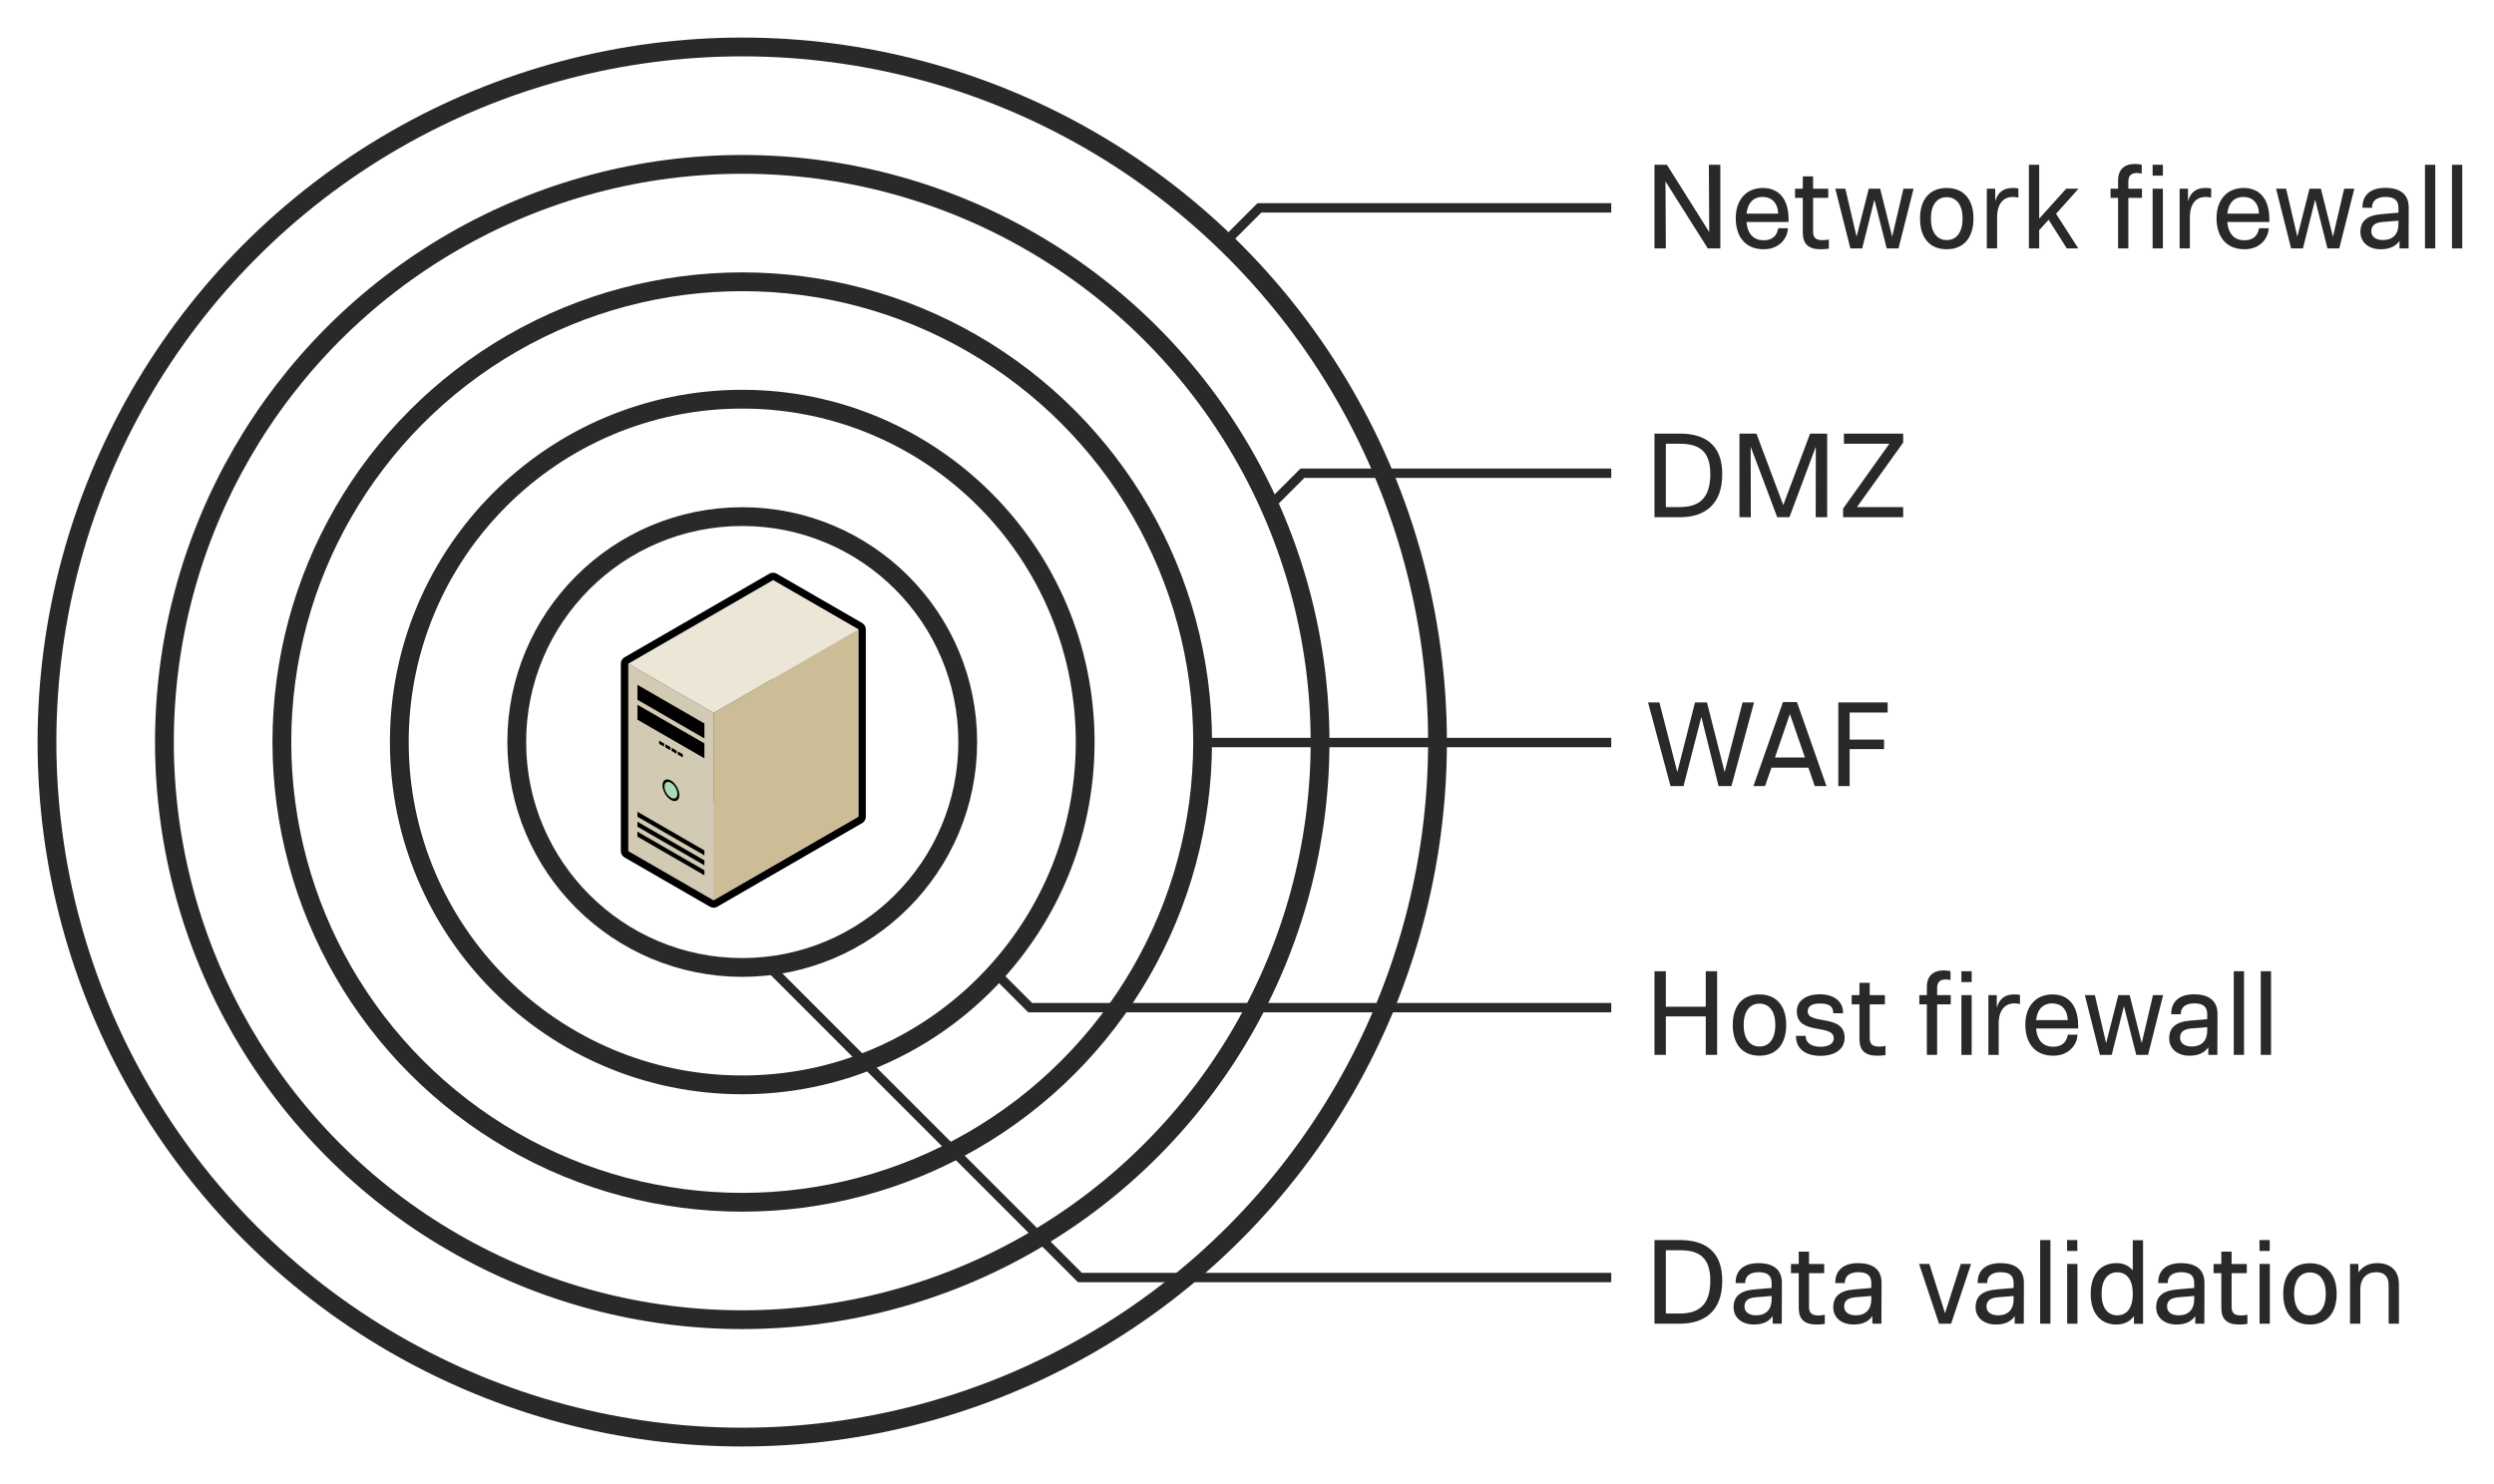 <?xml version="1.0" encoding="UTF-8" standalone="no"?>
<!-- Created with Inkscape (http://www.inkscape.org/) -->

<svg
   width="132.724mm"
   height="79mm"
   viewBox="0 0 132.724 79"
   version="1.1"
   id="svg8639"
   inkscape:version="1.1.1 (3bf5ae0d25, 2021-09-20, custom)"
   sodipodi:docname="defense_in_depth_no_fonts.svg"
   xmlns:inkscape="http://www.inkscape.org/namespaces/inkscape"
   xmlns:sodipodi="http://sodipodi.sourceforge.net/DTD/sodipodi-0.dtd"
   xmlns="http://www.w3.org/2000/svg"
   xmlns:svg="http://www.w3.org/2000/svg"
   xmlns:rdf="http://www.w3.org/1999/02/22-rdf-syntax-ns#"
   xmlns:cc="http://creativecommons.org/ns#"
   xmlns:dc="http://purl.org/dc/elements/1.1/">
  <defs
     id="defs8633">
    <rect
       x="581.539"
       y="148.086"
       width="171.154"
       height="265.091"
       id="rect10727" />
    <mask
       maskUnits="userSpaceOnUse"
       id="mask6046">
      <path
         id="path6048"
         d="m 262.847,465.891 -21.819,-12.598 v -28.239 l 12.86,-7.425 21.819,12.598 v 28.239 z"
         style="fill:#ffffff;fill-opacity:1;fill-rule:evenodd;stroke:none;stroke-width:0.5;stroke-linecap:round;stroke-linejoin:round;stroke-miterlimit:4;stroke-dasharray:none;stroke-dashoffset:0;stroke-opacity:1;paint-order:normal"
         inkscape:connector-curvature="0" />
    </mask>
    <mask
       maskUnits="userSpaceOnUse"
       id="mask6050">
      <path
         style="fill:#ffffff;fill-opacity:1;fill-rule:evenodd;stroke:none;stroke-width:0.5;stroke-linecap:round;stroke-linejoin:round;stroke-miterlimit:4;stroke-dasharray:none;stroke-dashoffset:0;stroke-opacity:1;paint-order:normal"
         d="m -50.533,602.935 -21.819,-12.598 v -28.239 l 12.86,-7.425 21.819,12.598 v 28.239 z"
         id="path6052"
         inkscape:connector-curvature="0" />
    </mask>
  </defs>
  <sodipodi:namedview
     id="base"
     pagecolor="#ffffff"
     bordercolor="#666666"
     borderopacity="1.0"
     inkscape:pageopacity="0.0"
     inkscape:pageshadow="2"
     inkscape:zoom="1"
     inkscape:cx="286.49999"
     inkscape:cy="209.99999"
     inkscape:document-units="mm"
     inkscape:current-layer="layer1"
     showgrid="false"
     fit-margin-top="2"
     fit-margin-left="2"
     fit-margin-right="2"
     fit-margin-bottom="2"
     inkscape:window-width="1920"
     inkscape:window-height="1011"
     inkscape:window-x="0"
     inkscape:window-y="0"
     inkscape:window-maximized="1"
     inkscape:pagecheckerboard="0"
     lock-margins="true" />
  <g
     inkscape:label="Layer 1"
     inkscape:groupmode="layer"
     id="layer1"
     transform="translate(-20.327,-81.433)">
    <g
       style="display:inline"
       id="g6144"
       transform="matrix(0.353,0,0,-0.353,-31.319,276.777)">
      <path
         id="path6111"
         transform="matrix(0.75,0,0,-0.75,0,842)"
         d="m 350.463,501.479 -29.092,16.797 v 37.652 l 17.146,9.9 29.092,-16.797 v -37.652 z"
         style="fill:#ece6d6;fill-opacity:1;fill-rule:evenodd;stroke:#000000;stroke-width:3;stroke-linecap:round;stroke-linejoin:round;stroke-miterlimit:4;stroke-dasharray:none;stroke-dashoffset:0;stroke-opacity:1;paint-order:normal"
         inkscape:connector-curvature="0" />
      <path
         d="m 241.028,453.294 v -28.24 l 21.819,12.597 v 28.24 z"
         style="fill:#353564;fill-opacity:1;fill-rule:evenodd;stroke:none;stroke-width:0.5;stroke-linecap:round;stroke-linejoin:round;stroke-miterlimit:4;stroke-dasharray:none;stroke-dashoffset:0;stroke-opacity:1;paint-order:normal"
         id="path5962"
         inkscape:connector-curvature="0" />
      <path
         d="m 262.847,465.891 12.861,-7.425 V 430.226 l -12.861,7.425 z"
         style="fill:#e9e9ff;fill-opacity:1;fill-rule:evenodd;stroke:none;stroke-width:0.5;stroke-linecap:round;stroke-linejoin:round;stroke-miterlimit:4;stroke-dasharray:none;stroke-dashoffset:0;stroke-opacity:1;paint-order:normal"
         id="path5964"
         inkscape:connector-curvature="0" />
      <path
         d="m 241.028,425.054 12.861,-7.425 21.819,12.597 -12.861,7.425 z"
         style="fill:#afafde;fill-opacity:1;fill-rule:evenodd;stroke:none;stroke-width:0.5;stroke-linecap:round;stroke-linejoin:round;stroke-miterlimit:4;stroke-dasharray:none;stroke-dashoffset:0;stroke-opacity:1;paint-order:normal"
         id="path5966"
         inkscape:connector-curvature="0" />
      <g
         id="g6008">
        <path
           inkscape:connector-curvature="0"
           id="path5968"
           style="fill:#ece6d6;fill-opacity:1;fill-rule:evenodd;stroke:none;stroke-width:0.5;stroke-linecap:round;stroke-linejoin:round;stroke-miterlimit:4;stroke-dasharray:none;stroke-dashoffset:0;stroke-opacity:1;paint-order:normal"
           d="m 241.028,453.294 12.861,-7.425 21.819,12.597 -12.861,7.425 z" />
        <path
           inkscape:connector-curvature="0"
           id="path5970"
           style="fill:#ccbd96;fill-opacity:1;fill-rule:evenodd;stroke:none;stroke-width:0.5;stroke-linecap:round;stroke-linejoin:round;stroke-miterlimit:4;stroke-dasharray:none;stroke-dashoffset:0;stroke-opacity:1;paint-order:normal"
           d="m 253.889,445.869 v -28.24 l 21.819,12.597 v 28.24 z" />
        <path
           inkscape:connector-curvature="0"
           id="path5972"
           style="fill:#d2cab2;fill-opacity:1;fill-rule:evenodd;stroke:none;stroke-width:0.5;stroke-linecap:round;stroke-linejoin:round;stroke-miterlimit:4;stroke-dasharray:none;stroke-dashoffset:0;stroke-opacity:1;paint-order:normal"
           d="m 241.028,453.294 12.861,-7.425 v -28.24 l -12.861,7.425 z" />
      </g>
      <path
         d="m 241.028,453.294 12.861,-7.425"
         style="fill:none;fill-opacity:1;fill-rule:evenodd;stroke:#808080;stroke-width:0.375;stroke-linecap:round;stroke-linejoin:round;stroke-miterlimit:4;stroke-dasharray:none;stroke-dashoffset:0;stroke-opacity:1"
         id="path5950"
         inkscape:connector-curvature="0"
         sodipodi:nodetypes="cc"
         mask="url(#mask6046)" />
      <path
         sodipodi:nodetypes="cc"
         transform="translate(313.38,-137.043)"
         style="fill:none;fill-opacity:1;stroke:#ece6d6;stroke-width:0.375;stroke-linecap:round;stroke-linejoin:round;stroke-miterlimit:4;stroke-dasharray:none;stroke-opacity:1"
         d="M -59.491,582.912 V 554.673"
         id="path5954"
         inkscape:connector-curvature="0"
         mask="url(#mask6050)" />
      <ellipse
         style="opacity:1;fill:#abd9b4;fill-opacity:1;stroke:#000000;stroke-width:0.339;stroke-linecap:round;stroke-linejoin:round;stroke-miterlimit:4;stroke-dasharray:none;stroke-dashoffset:0;stroke-opacity:1;paint-order:normal"
         id="ellipse6062"
         cx="285.74"
         cy="-577.086"
         transform="matrix(0.866,-0.5,0,-1,0,0)"
         rx="1.295"
         ry="1.293" />
      <rect
         transform="matrix(0.866,-0.5,0,-1,0,0)"
         y="-567.924"
         x="279.912"
         height="0.75"
         width="11.656"
         id="rect6066"
         style="opacity:1;fill:#000000;fill-opacity:1;stroke:none;stroke-width:0.357;stroke-linecap:round;stroke-linejoin:round;stroke-miterlimit:4;stroke-dasharray:none;stroke-dashoffset:0;stroke-opacity:1;paint-order:normal" />
      <rect
         style="opacity:1;fill:#000000;fill-opacity:1;stroke:none;stroke-width:0.357;stroke-linecap:round;stroke-linejoin:round;stroke-miterlimit:4;stroke-dasharray:none;stroke-dashoffset:0;stroke-opacity:1;paint-order:normal"
         id="rect6068"
         width="11.656"
         height="0.75"
         x="279.912"
         y="-569.424"
         transform="matrix(0.866,-0.5,0,-1,0,0)" />
      <rect
         transform="matrix(0.866,-0.5,0,-1,0,0)"
         y="-570.924"
         x="279.912"
         height="0.75"
         width="11.656"
         id="rect6070"
         style="opacity:1;fill:#000000;fill-opacity:1;stroke:none;stroke-width:0.357;stroke-linecap:round;stroke-linejoin:round;stroke-miterlimit:4;stroke-dasharray:none;stroke-dashoffset:0;stroke-opacity:1;paint-order:normal" />
      <rect
         style="opacity:1;fill:#000000;fill-opacity:1;stroke:none;stroke-width:0.357;stroke-linecap:round;stroke-linejoin:round;stroke-miterlimit:4;stroke-dasharray:none;stroke-dashoffset:0;stroke-opacity:1;paint-order:normal"
         id="rect6072"
         width="11.656"
         height="2.25"
         x="279.912"
         y="-587.063"
         transform="matrix(0.866,-0.5,0,-1,0,0)" />
      <rect
         transform="matrix(0.866,-0.5,0,-1,0,0)"
         y="-590.063"
         x="279.912"
         height="2.25"
         width="11.656"
         id="rect6074"
         style="opacity:1;fill:#000000;fill-opacity:1;stroke:none;stroke-width:0.357;stroke-linecap:round;stroke-linejoin:round;stroke-miterlimit:4;stroke-dasharray:none;stroke-dashoffset:0;stroke-opacity:1;paint-order:normal" />
      <g
         style="fill:#000000"
         transform="matrix(1,-0.577,0,1,3.266,138.593)"
         id="g6092">
        <rect
           style="opacity:1;fill:#000000;fill-opacity:1;stroke:none;stroke-width:0.375;stroke-linecap:round;stroke-linejoin:round;stroke-miterlimit:4;stroke-dasharray:none;stroke-dashoffset:0;stroke-opacity:1;paint-order:normal"
           id="rect6078"
           width="0.75"
           height="0.488"
           x="242.411"
           y="-442.982"
           transform="scale(1,-1)" />
        <rect
           transform="scale(1,-1)"
           y="-442.982"
           x="243.348"
           height="0.488"
           width="0.75"
           id="rect6082"
           style="opacity:1;fill:#000000;fill-opacity:1;stroke:none;stroke-width:0.375;stroke-linecap:round;stroke-linejoin:round;stroke-miterlimit:4;stroke-dasharray:none;stroke-dashoffset:0;stroke-opacity:1;paint-order:normal" />
        <rect
           style="opacity:1;fill:#000000;fill-opacity:1;stroke:none;stroke-width:0.375;stroke-linecap:round;stroke-linejoin:round;stroke-miterlimit:4;stroke-dasharray:none;stroke-dashoffset:0;stroke-opacity:1;paint-order:normal"
           id="rect6084"
           width="0.75"
           height="0.488"
           x="244.286"
           y="-442.982"
           transform="scale(1,-1)" />
        <rect
           transform="scale(1,-1)"
           y="-442.982"
           x="245.223"
           height="0.488"
           width="0.75"
           id="rect6086"
           style="opacity:1;fill:#000000;fill-opacity:1;stroke:none;stroke-width:0.375;stroke-linecap:round;stroke-linejoin:round;stroke-miterlimit:4;stroke-dasharray:none;stroke-dashoffset:0;stroke-opacity:1;paint-order:normal" />
      </g>
    </g>
    <circle
       style="opacity:1;fill:none;stroke:#292929;stroke-width:1;stroke-miterlimit:4;stroke-dasharray:none;stroke-opacity:1;stop-color:#000000"
       id="path1067"
       cx="59.827"
       cy="120.933"
       r="12" />
    <circle
       style="opacity:1;fill:none;stroke:#292929;stroke-width:1;stroke-miterlimit:4;stroke-dasharray:none;stroke-opacity:1;stop-color:#000000"
       id="circle2503"
       cx="59.827"
       cy="120.933"
       r="18.25" />
    <circle
       style="opacity:1;fill:none;stroke:#292929;stroke-width:1;stroke-miterlimit:4;stroke-dasharray:none;stroke-opacity:1;stop-color:#000000"
       id="circle2505"
       cx="59.827"
       cy="120.933"
       r="24.5" />
    <circle
       style="opacity:1;fill:none;stroke:#292929;stroke-width:1;stroke-miterlimit:4;stroke-dasharray:none;stroke-opacity:1;stop-color:#000000"
       id="circle2507"
       cx="59.827"
       cy="120.933"
       r="30.75" />
    <circle
       style="opacity:1;fill:none;stroke:#292929;stroke-width:1;stroke-miterlimit:4;stroke-dasharray:none;stroke-opacity:1;stop-color:#000000"
       id="circle2509"
       cx="59.827"
       cy="120.933"
       r="37" />
    <g
       aria-label="Network firewall
DMZ
WAF
Host firewall
Data validation"
       transform="matrix(0.265,0,0,0.265,-46.293,46.351)"
       id="text10725"
       style="font-size:24px;line-height:2.25;font-family:Molde;-inkscape-font-specification:Molde;letter-spacing:0px;word-spacing:0px;white-space:pre;shape-inside:url(#rect10727);fill:#292929">
      <path
         d="m 594.571,165.486 0.072,13.512 -8.496,-13.512 h -2.496 v 16.8 h 2.28 l -0.072,-13.464 8.496,13.464 h 2.52 v -16.8 z"
         id="path4683" />
      <path
         d="m 608.491,178.278 c -0.216,1.272 -1.008,2.376 -2.904,2.376 -1.896,0 -3.24,-1.128 -3.456,-3.672 h 8.448 v -0.576 c -0.024,-4.512 -2.352,-6.264 -5.16,-6.264 -3.384,0 -5.448,2.448 -5.448,6.048 v 0.024 c 0,3.648 1.872,6.24 5.616,6.24 2.904,0 4.656,-1.92 4.848,-4.032 l 0.024,-0.192 h -1.968 z m -3.144,-6.336 c 1.68,0 3.048,1.008 3.144,3.36 h -6.36 c 0.264,-2.352 1.56,-3.36 3.216,-3.36 z"
         id="path4685" />
      <path
         d="m 617.419,180.63 c -1.368,0 -1.92,-0.504 -1.92,-1.728 v -6.768 h 3.048 v -1.848 h -3.048 v -2.472 h -2.064 v 2.472 h -1.56 v 1.848 h 1.56 v 7.008 c 0,2.256 1.152,3.312 3.576,3.312 0.504,0 1.056,-0.024 1.656,-0.12 v -1.848 c -0.48,0.096 -0.888,0.144 -1.248,0.144 z"
         id="path4687" />
      <path
         d="m 633.643,170.286 -2.256,9.648 -2.424,-9.648 h -2.28 l -2.448,9.648 -2.256,-9.648 h -2.016 l 3.024,12 h 2.376 l 2.448,-9.792 2.472,9.792 h 2.376 l 3.024,-12 z"
         id="path4689" />
      <path
         d="m 642.331,182.454 c 3.384,0 5.376,-2.28 5.376,-6.168 v -0.024 c 0,-3.84 -1.992,-6.12 -5.376,-6.12 -3.384,0 -5.352,2.28 -5.352,6.12 v 0.024 c 0,3.888 1.968,6.168 5.352,6.168 z m 0,-1.848 c -1.968,0 -3.168,-1.608 -3.168,-4.32 v -0.024 c 0,-2.688 1.2,-4.272 3.168,-4.272 1.992,0 3.192,1.584 3.192,4.272 v 0.024 c 0,2.736 -1.2,4.344 -3.192,4.32 z"
         id="path4691" />
      <path
         d="m 655.579,170.142 c -1.752,0 -2.952,0.768 -3.504,2.664 v -2.52 h -1.68 v 12 h 2.064 v -6.264 c 0,-3.144 1.656,-4.08 3.096,-4.08 0.432,0 0.816,0.048 1.176,0.144 v -1.848 c -0.336,-0.072 -0.72,-0.096 -1.152,-0.096 z"
         id="path4693" />
      <path
         d="m 668.803,170.286 h -2.472 l -5.424,6.024 v -10.824 h -2.064 v 16.8 h 2.064 v -3.672 l 1.896,-2.088 3.648,5.76 h 2.304 l -4.464,-6.96 z"
         id="path4695" />
      <path
         d="m 678.811,168.846 c 0,-1.272 0.696,-1.704 1.704,-1.704 0.312,0 0.648,0.024 0.984,0.12 v -1.8 c -0.48,-0.096 -0.936,-0.144 -1.344,-0.144 -2.16,0 -3.408,1.128 -3.408,3.336 v 1.632 h -1.512 v 1.848 h 1.512 v 10.152 h 2.064 v -10.152 h 2.736 v -1.848 h -2.736 z m 6.936,-1.176 v -2.184 h -2.064 v 2.184 z m -2.064,2.616 v 12 h 2.064 v -12 z"
         id="path4697" />
      <path
         d="m 694.291,170.142 c -1.752,0 -2.952,0.768 -3.504,2.664 v -2.52 h -1.68 v 12 h 2.064 v -6.264 c 0,-3.144 1.656,-4.08 3.096,-4.08 0.432,0 0.816,0.048 1.176,0.144 v -1.848 c -0.336,-0.072 -0.72,-0.096 -1.152,-0.096 z"
         id="path4699" />
      <path
         d="m 705.043,178.278 c -0.216,1.272 -1.008,2.376 -2.904,2.376 -1.896,0 -3.24,-1.128 -3.456,-3.672 h 8.448 v -0.576 c -0.024,-4.512 -2.352,-6.264 -5.16,-6.264 -3.384,0 -5.448,2.448 -5.448,6.048 v 0.024 c 0,3.648 1.872,6.24 5.616,6.24 2.904,0 4.656,-1.92 4.848,-4.032 l 0.024,-0.192 h -1.968 z m -3.144,-6.336 c 1.68,0 3.048,1.008 3.144,3.36 h -6.36 c 0.264,-2.352 1.56,-3.36 3.216,-3.36 z"
         id="path4701" />
      <path
         d="m 722.155,170.286 -2.256,9.648 -2.424,-9.648 h -2.28 l -2.448,9.648 -2.256,-9.648 h -2.016 l 3.024,12 h 2.376 l 2.448,-9.792 2.472,9.792 h 2.376 l 3.024,-12 z"
         id="path4703" />
      <path
         d="m 730.411,170.118 c -2.904,0 -4.584,1.416 -4.584,3.888 v 0.12 h 1.92 v -0.12 c 0,-1.272 0.984,-2.064 2.664,-2.064 1.656,0 2.64,0.552 2.64,2.136 v 1.032 l -3.36,0.288 c -2.952,0.24 -4.272,1.392 -4.272,3.6 v 0.024 c 0,1.992 1.608,3.432 4.08,3.432 1.824,0 3.048,-0.624 3.768,-1.704 v 1.536 h 1.824 l 0.024,-8.208 c 0,-2.76 -1.848,-3.96 -4.704,-3.96 z m -0.456,10.488 c -1.512,0 -2.352,-0.72 -2.352,-1.752 v -0.024 c 0,-0.864 0.432,-1.704 2.208,-1.848 l 3.24,-0.264 v 0.72 c 0,1.968 -1.128,3.168 -3.096,3.168 z"
         id="path4705" />
      <path
         d="m 740.443,165.486 h -2.064 v 16.8 h 2.064 z"
         id="path4707" />
      <path
         d="m 745.867,165.486 h -2.064 v 16.8 h 2.064 z"
         id="path4709" />
      <path
         d="m 588.739,219.486 h -5.088 v 16.8 h 5.064 c 4.872,0 8.544,-2.4 8.544,-8.64 v -0.024 c 0,-6.048 -3.648,-8.136 -8.52,-8.136 z m 6.12,8.16 c 0,4.944 -2.376,6.6 -6.144,6.6 h -2.784 v -12.72 h 2.808 c 3.744,0 6.12,1.344 6.12,6.096 z"
         id="path4711" />
      <path
         d="m 614.899,219.486 -5.376,14.328 h -0.024 l -5.376,-14.328 h -3.408 v 16.8 h 2.28 l -0.024,-14.112 h 0.024 l 5.304,14.112 h 2.448 l 5.28,-14.112 h 0.024 l -0.024,14.112 h 2.304 v -16.8 z"
         id="path4713" />
      <path
         d="m 633.595,221.286 v -1.8 h -11.904 v 2.04 h 9.12 l -9.288,13.032 v 1.728 h 12.072 v -2.04 h -9.288 z"
         id="path4715" />
      <path
         d="m 601.339,273.486 -3.6,13.992 -3.552,-13.992 h -2.4 l -3.552,13.992 -3.6,-13.992 h -2.28 l 4.512,16.8 h 2.616 l 3.576,-13.896 3.456,13.896 h 2.592 l 4.536,-16.8 z"
         id="path4717" />
      <path
         d="m 615.835,290.286 h 2.352 l -5.928,-16.872 h -2.808 l -5.928,16.872 h 2.328 l 1.296,-3.696 h 7.416 z m -7.992,-5.736 3,-8.736 3.024,8.736 z"
         id="path4719" />
      <path
         d="m 630.475,275.526 v -2.04 h -9.912 v 16.8 h 2.28 v -7.416 h 6.912 v -1.92 h -6.912 v -5.424 z"
         id="path4721" />
      <path
         d="m 593.947,327.486 v 7.128 h -8.016 v -7.128 h -2.28 v 16.8 h 2.28 v -7.728 h 8.016 v 7.728 h 2.28 v -16.8 z"
         id="path4723" />
      <path
         d="m 604.723,344.454 c 3.384,0 5.376,-2.28 5.376,-6.168 v -0.024 c 0,-3.84 -1.992,-6.12 -5.376,-6.12 -3.384,0 -5.352,2.28 -5.352,6.12 v 0.024 c 0,3.888 1.968,6.168 5.352,6.168 z m 0,-1.848 c -1.968,0 -3.168,-1.608 -3.168,-4.32 v -0.024 c 0,-2.688 1.2,-4.272 3.168,-4.272 1.992,0 3.192,1.584 3.192,4.272 v 0.024 c 0,2.736 -1.2,4.344 -3.192,4.32 z"
         id="path4725" />
      <path
         d="m 621.523,335.934 v -0.12 c 0,-2.16 -1.68,-3.696 -4.68,-3.696 -2.736,0 -4.608,1.296 -4.608,3.408 v 0.024 c 0,4.92 7.416,2.4 7.416,5.4 v 0.024 c 0,1.104 -1.128,1.68 -2.664,1.68 -1.776,0 -2.976,-0.744 -2.976,-2.16 v -0.024 h -1.944 v 0.096 c 0,2.232 1.584,3.912 4.92,3.912 2.904,0 4.848,-1.344 4.848,-3.624 v -0.024 c 0,-4.848 -7.416,-2.496 -7.416,-5.28 v -0.024 c 0,-0.84 0.624,-1.56 2.424,-1.56 1.704,0 2.712,0.456 2.712,1.944 v 0.024 z"
         id="path4727" />
      <path
         d="m 628.795,342.63 c -1.368,0 -1.92,-0.504 -1.92,-1.728 v -6.768 h 3.048 v -1.848 h -3.048 v -2.472 h -2.064 v 2.472 h -1.56 v 1.848 h 1.56 v 7.008 c 0,2.256 1.152,3.312 3.576,3.312 0.504,0 1.056,-0.024 1.656,-0.12 v -1.848 c -0.48,0.096 -0.888,0.144 -1.248,0.144 z"
         id="path4729" />
      <path
         d="m 640.411,330.846 c 0,-1.272 0.696,-1.704 1.704,-1.704 0.312,0 0.648,0.024 0.984,0.12 v -1.8 c -0.48,-0.096 -0.936,-0.144 -1.344,-0.144 -2.16,0 -3.408,1.128 -3.408,3.336 v 1.632 h -1.512 v 1.848 h 1.512 v 10.152 h 2.064 v -10.152 h 2.736 v -1.848 h -2.736 z m 6.936,-1.176 v -2.184 h -2.064 v 2.184 z m -2.064,2.616 v 12 h 2.064 v -12 z"
         id="path4731" />
      <path
         d="m 655.891,332.142 c -1.752,0 -2.952,0.768 -3.504,2.664 v -2.52 h -1.68 v 12 h 2.064 v -6.264 c 0,-3.144 1.656,-4.08 3.096,-4.08 0.432,0 0.816,0.048 1.176,0.144 v -1.848 c -0.336,-0.072 -0.72,-0.096 -1.152,-0.096 z"
         id="path4733" />
      <path
         d="m 666.643,340.278 c -0.216,1.272 -1.008,2.376 -2.904,2.376 -1.896,0 -3.24,-1.128 -3.456,-3.672 h 8.448 v -0.576 c -0.024,-4.512 -2.352,-6.264 -5.16,-6.264 -3.384,0 -5.448,2.448 -5.448,6.048 v 0.024 c 0,3.648 1.872,6.24 5.616,6.24 2.904,0 4.656,-1.92 4.848,-4.032 l 0.024,-0.192 h -1.968 z m -3.144,-6.336 c 1.68,0 3.048,1.008 3.144,3.36 h -6.36 c 0.264,-2.352 1.56,-3.36 3.216,-3.36 z"
         id="path4735" />
      <path
         d="m 683.755,332.286 -2.256,9.648 -2.424,-9.648 h -2.28 l -2.448,9.648 -2.256,-9.648 h -2.016 l 3.024,12 h 2.376 l 2.448,-9.792 2.472,9.792 h 2.376 l 3.024,-12 z"
         id="path4737" />
      <path
         d="m 692.011,332.118 c -2.904,0 -4.584,1.416 -4.584,3.888 v 0.12 h 1.92 v -0.12 c 0,-1.272 0.984,-2.064 2.664,-2.064 1.656,0 2.64,0.552 2.64,2.136 v 1.032 l -3.36,0.288 c -2.952,0.24 -4.272,1.392 -4.272,3.6 v 0.024 c 0,1.992 1.608,3.432 4.08,3.432 1.824,0 3.048,-0.624 3.768,-1.704 v 1.536 h 1.824 l 0.024,-8.208 c 0,-2.76 -1.848,-3.96 -4.704,-3.96 z m -0.456,10.488 c -1.512,0 -2.352,-0.72 -2.352,-1.752 v -0.024 c 0,-0.864 0.432,-1.704 2.208,-1.848 l 3.24,-0.264 v 0.72 c 0,1.968 -1.128,3.168 -3.096,3.168 z"
         id="path4739" />
      <path
         d="m 702.043,327.486 h -2.064 v 16.8 h 2.064 z"
         id="path4741" />
      <path
         d="m 707.467,327.486 h -2.064 v 16.8 h 2.064 z"
         id="path4743" />
      <path
         d="m 588.739,381.486 h -5.088 v 16.8 h 5.064 c 4.872,0 8.544,-2.4 8.544,-8.64 v -0.024 c 0,-6.048 -3.648,-8.136 -8.52,-8.136 z m 6.12,8.16 c 0,4.944 -2.376,6.6 -6.144,6.6 h -2.784 v -12.72 h 2.808 c 3.744,0 6.12,1.344 6.12,6.096 z"
         id="path4745" />
      <path
         d="m 604.531,386.118 c -2.904,0 -4.584,1.416 -4.584,3.888 v 0.12 h 1.92 v -0.12 c 0,-1.272 0.984,-2.064 2.664,-2.064 1.656,0 2.64,0.552 2.64,2.136 v 1.032 l -3.36,0.288 c -2.952,0.24 -4.272,1.392 -4.272,3.6 v 0.024 c 0,1.992 1.608,3.432 4.08,3.432 1.824,0 3.048,-0.624 3.768,-1.704 v 1.536 h 1.824 l 0.024,-8.208 c 0,-2.76 -1.848,-3.96 -4.704,-3.96 z m -0.456,10.488 c -1.512,0 -2.352,-0.72 -2.352,-1.752 v -0.024 c 0,-0.864 0.432,-1.704 2.208,-1.848 l 3.24,-0.264 v 0.72 c 0,1.968 -1.128,3.168 -3.096,3.168 z"
         id="path4747" />
      <path
         d="m 616.603,396.63 c -1.368,0 -1.92,-0.504 -1.92,-1.728 v -6.768 h 3.048 v -1.848 h -3.048 v -2.472 h -2.064 v 2.472 h -1.56 v 1.848 h 1.56 v 7.008 c 0,2.256 1.152,3.312 3.576,3.312 0.504,0 1.056,-0.024 1.656,-0.12 v -1.848 c -0.48,0.096 -0.888,0.144 -1.248,0.144 z"
         id="path4749" />
      <path
         d="m 624.547,386.118 c -2.904,0 -4.584,1.416 -4.584,3.888 v 0.12 h 1.92 v -0.12 c 0,-1.272 0.984,-2.064 2.664,-2.064 1.656,0 2.64,0.552 2.64,2.136 v 1.032 l -3.36,0.288 c -2.952,0.24 -4.272,1.392 -4.272,3.6 v 0.024 c 0,1.992 1.608,3.432 4.08,3.432 1.824,0 3.048,-0.624 3.768,-1.704 v 1.536 h 1.824 l 0.024,-8.208 c 0,-2.76 -1.848,-3.96 -4.704,-3.96 z m -0.456,10.488 c -1.512,0 -2.352,-0.72 -2.352,-1.752 v -0.024 c 0,-0.864 0.432,-1.704 2.208,-1.848 l 3.24,-0.264 v 0.72 c 0,1.968 -1.128,3.168 -3.096,3.168 z"
         id="path4751" />
      <path
         d="m 645.163,386.286 -3.168,9.888 -3.144,-9.888 h -2.064 l 4.008,12 h 2.424 l 4.008,-12 z"
         id="path4753" />
      <path
         d="m 653.131,386.118 c -2.904,0 -4.584,1.416 -4.584,3.888 v 0.12 h 1.92 v -0.12 c 0,-1.272 0.984,-2.064 2.664,-2.064 1.656,0 2.64,0.552 2.64,2.136 v 1.032 l -3.36,0.288 c -2.952,0.24 -4.272,1.392 -4.272,3.6 v 0.024 c 0,1.992 1.608,3.432 4.08,3.432 1.824,0 3.048,-0.624 3.768,-1.704 v 1.536 h 1.824 l 0.024,-8.208 c 0,-2.76 -1.848,-3.96 -4.704,-3.96 z m -0.456,10.488 c -1.512,0 -2.352,-0.72 -2.352,-1.752 v -0.024 c 0,-0.864 0.432,-1.704 2.208,-1.848 l 3.24,-0.264 v 0.72 c 0,1.968 -1.128,3.168 -3.096,3.168 z"
         id="path4755" />
      <path
         d="m 663.163,381.486 h -2.064 v 16.8 h 2.064 z"
         id="path4757" />
      <path
         d="m 668.563,381.486 h -2.064 l 0.024,2.184 h 2.04 z m 0.024,4.8 h -2.064 v 12 h 2.064 z"
         id="path4759" />
      <path
         d="m 679.699,381.51 v 6.048 c -0.792,-0.936 -1.896,-1.44 -3.288,-1.44 -3.192,0 -5.16,2.304 -5.16,6.144 v 0.024 c 0,3.888 1.968,6.168 5.16,6.168 1.536,0 2.736,-0.6 3.528,-1.704 v 1.56 h 1.824 v -16.8 z m 0,10.848 c 0,2.688 -1.152,4.248 -3.12,4.248 -1.968,0 -3.144,-1.584 -3.144,-4.32 v -0.024 c 0,-2.688 1.176,-4.296 3.144,-4.296 1.968,0 3.12,1.584 3.12,4.248 z"
         id="path4761" />
      <path
         d="m 689.395,386.118 c -2.904,0 -4.584,1.416 -4.584,3.888 v 0.12 h 1.92 v -0.12 c 0,-1.272 0.984,-2.064 2.664,-2.064 1.656,0 2.64,0.552 2.64,2.136 v 1.032 l -3.36,0.288 c -2.952,0.24 -4.272,1.392 -4.272,3.6 v 0.024 c 0,1.992 1.608,3.432 4.08,3.432 1.824,0 3.048,-0.624 3.768,-1.704 v 1.536 h 1.824 l 0.024,-8.208 c 0,-2.76 -1.848,-3.96 -4.704,-3.96 z m -0.456,10.488 c -1.512,0 -2.352,-0.72 -2.352,-1.752 v -0.024 c 0,-0.864 0.432,-1.704 2.208,-1.848 l 3.24,-0.264 v 0.72 c 0,1.968 -1.128,3.168 -3.096,3.168 z"
         id="path4763" />
      <path
         d="m 701.467,396.63 c -1.368,0 -1.92,-0.504 -1.92,-1.728 v -6.768 h 3.048 v -1.848 h -3.048 v -2.472 h -2.064 v 2.472 h -1.56 v 1.848 h 1.56 v 7.008 c 0,2.256 1.152,3.312 3.576,3.312 0.504,0 1.056,-0.024 1.656,-0.12 v -1.848 c -0.48,0.096 -0.888,0.144 -1.248,0.144 z"
         id="path4765" />
      <path
         d="m 707.203,381.486 h -2.064 l 0.024,2.184 h 2.04 z m 0.024,4.8 h -2.064 v 12 h 2.064 z"
         id="path4767" />
      <path
         d="m 715.267,398.454 c 3.384,0 5.376,-2.28 5.376,-6.168 v -0.024 c 0,-3.84 -1.992,-6.12 -5.376,-6.12 -3.384,0 -5.352,2.28 -5.352,6.12 v 0.024 c 0,3.888 1.968,6.168 5.352,6.168 z m 0,-1.848 c -1.968,0 -3.168,-1.608 -3.168,-4.32 v -0.024 c 0,-2.688 1.2,-4.272 3.168,-4.272 1.992,0 3.192,1.584 3.192,4.272 v 0.024 c 0,2.736 -1.2,4.344 -3.192,4.32 z"
         id="path4769" />
      <path
         d="m 728.755,386.118 c -1.584,0 -2.928,0.648 -3.744,1.872 v -1.704 h -1.68 v 12 h 2.064 v -5.952 0 -0.84 c 0,-2.448 1.344,-3.552 3.24,-3.552 1.56,0 2.448,0.864 2.448,2.568 v 7.776 h 2.064 v -7.896 c 0,-2.928 -1.824,-4.272 -4.392,-4.272 z"
         id="path4771" />
    </g>
    <path
       style="opacity:1;fill:none;fill-opacity:1;stroke:#292929;stroke-width:0.5;stroke-linecap:butt;stroke-linejoin:miter;stroke-miterlimit:4;stroke-dasharray:none;stroke-dashoffset:0;stroke-opacity:1"
       d="m 85.582,94.266 1.767,-1.767 h 18.725"
       id="path23552"
       sodipodi:nodetypes="ccc" />
    <path
       style="opacity:1;fill:none;fill-opacity:1;stroke:#292929;stroke-width:0.5;stroke-linecap:butt;stroke-linejoin:miter;stroke-miterlimit:4;stroke-dasharray:none;stroke-dashoffset:0;stroke-opacity:1"
       d="m 87.873,108.39 1.767,-1.767 h 16.434"
       id="path26454"
       sodipodi:nodetypes="ccc" />
    <path
       style="opacity:1;fill:none;fill-opacity:1;stroke:#292929;stroke-width:0.5;stroke-linecap:butt;stroke-linejoin:miter;stroke-miterlimit:4;stroke-dasharray:none;stroke-dashoffset:0;stroke-opacity:1"
       d="m 84.534,120.96 h 21.539"
       id="path26593"
       sodipodi:nodetypes="cc" />
    <path
       style="opacity:1;fill:none;fill-opacity:1;stroke:#292929;stroke-width:0.5;stroke-linecap:butt;stroke-linejoin:miter;stroke-miterlimit:4;stroke-dasharray:none;stroke-dashoffset:0;stroke-opacity:1"
       d="m 73.384,133.306 1.767,1.767 h 30.923"
       id="path26732"
       sodipodi:nodetypes="ccc" />
    <path
       style="opacity:1;fill:none;fill-opacity:1;stroke:#292929;stroke-width:0.5;stroke-linecap:butt;stroke-linejoin:miter;stroke-miterlimit:4;stroke-dasharray:none;stroke-dashoffset:0;stroke-opacity:1"
       d="M 106.074,149.438 H 77.796 l -1.767,-1.767 -14.973,-14.973"
       id="path26852"
       sodipodi:nodetypes="cccc" />
  </g>
</svg>
